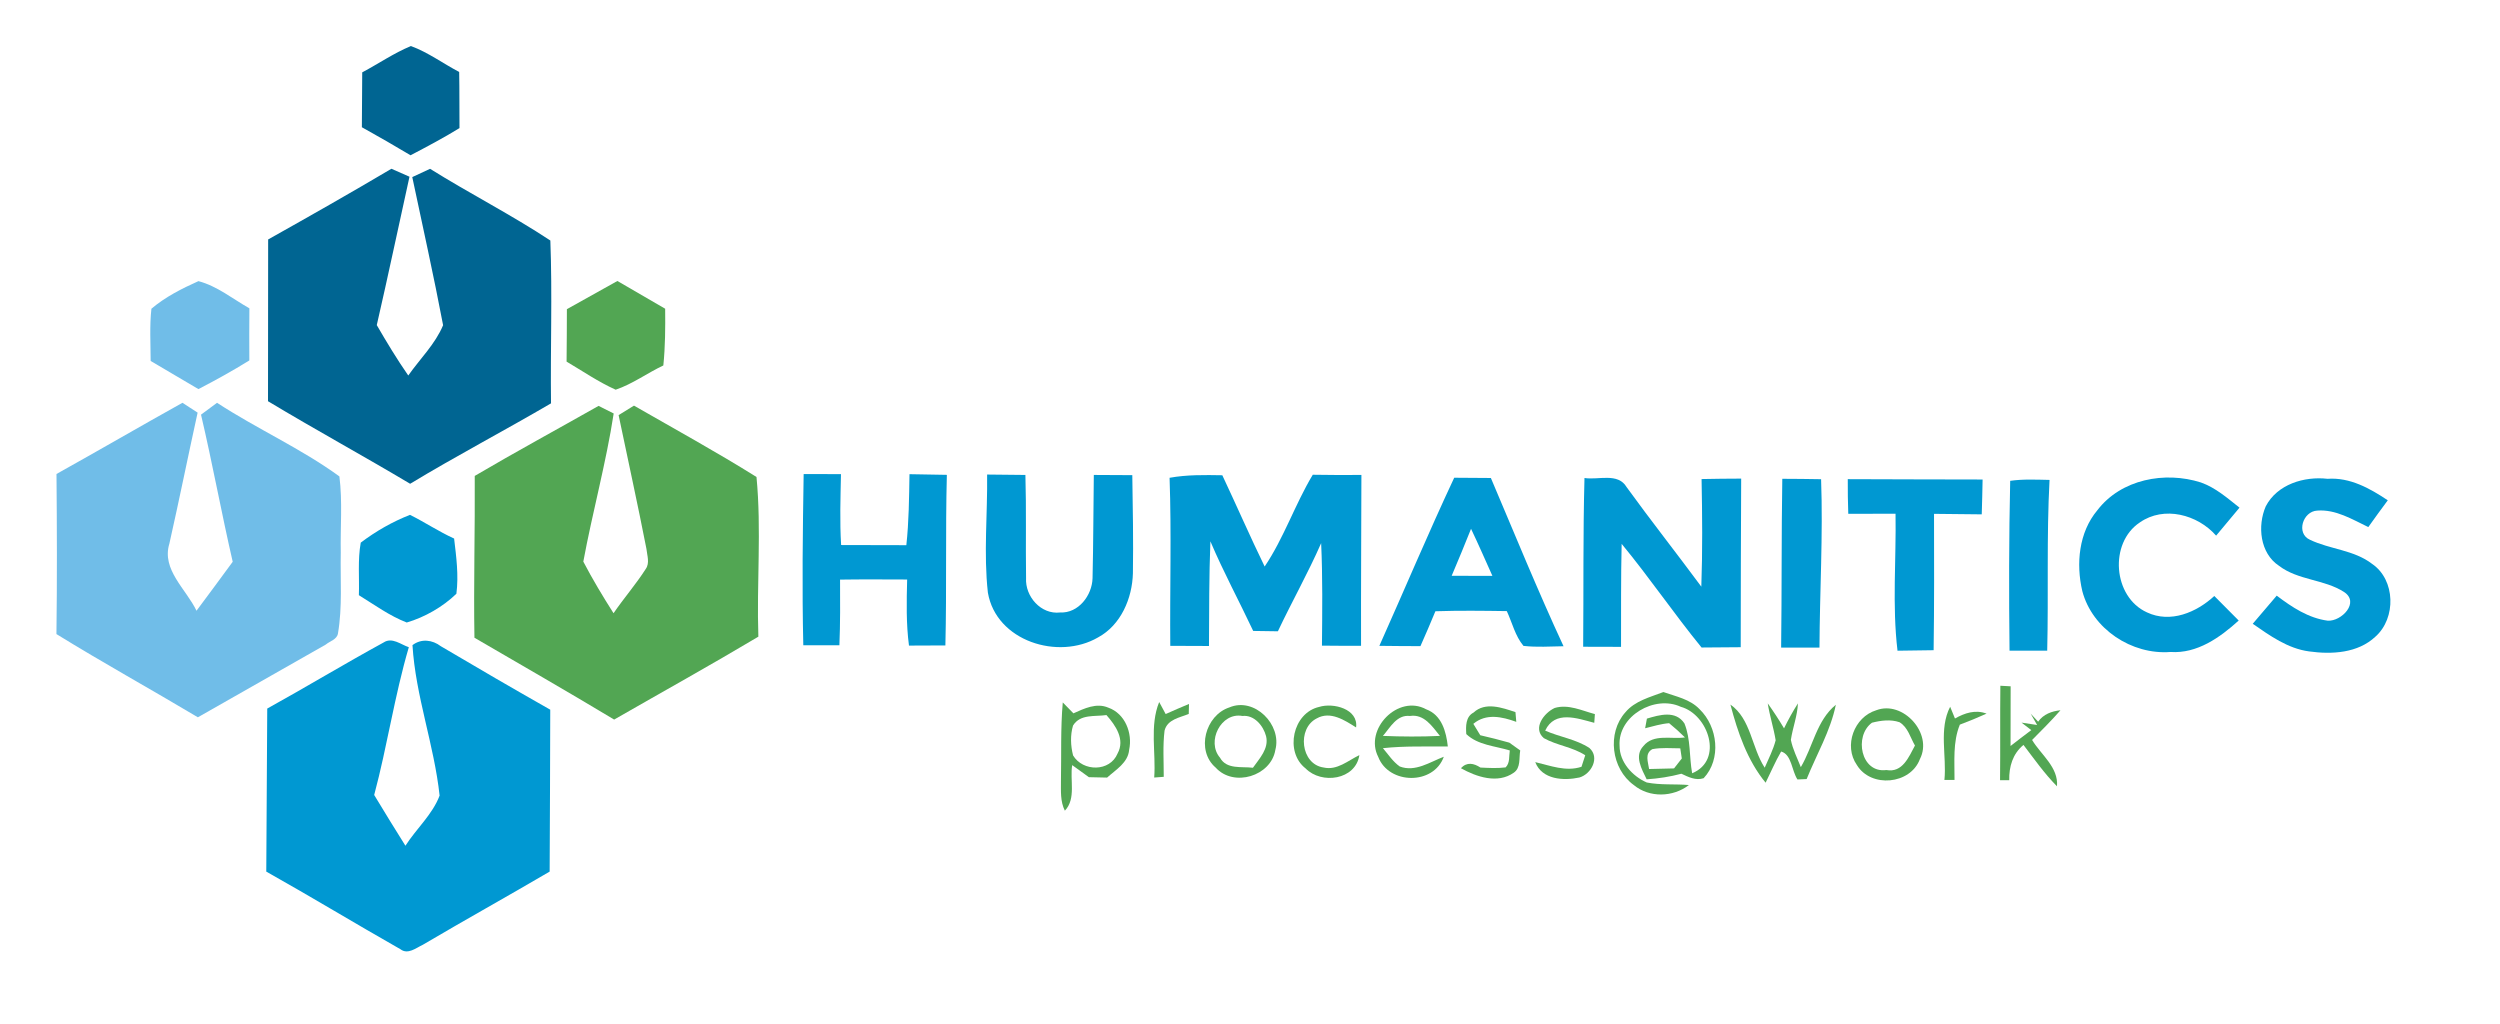 <?xml version="1.0" encoding="UTF-8" ?>
<!DOCTYPE svg PUBLIC "-//W3C//DTD SVG 1.1//EN" "http://www.w3.org/Graphics/SVG/1.1/DTD/svg11.dtd">
<svg width="493pt" height="202pt" viewBox="0 0 493 202" version="1.1" xmlns="http://www.w3.org/2000/svg">
<path fill="#ffffff" d=" M 0.00 0.00 L 493.00 0.00 L 493.00 202.00 L 0.00 202.00 L 0.00 0.00 Z" />
<path fill="#006592" d=" M 71.43 14.27 C 74.64 12.56 77.66 10.48 81.03 9.08 C 84.42 10.32 87.36 12.52 90.55 14.19 C 90.62 17.88 90.58 21.57 90.61 25.26 C 87.48 27.19 84.22 28.91 80.96 30.62 C 77.79 28.73 74.59 26.88 71.36 25.09 C 71.39 21.49 71.40 17.88 71.43 14.27 Z" />
<path fill="#006592" d=" M 52.88 47.22 C 61.03 42.65 69.15 38.04 77.19 33.28 C 78.38 33.80 79.57 34.32 80.75 34.85 C 78.59 44.60 76.54 54.38 74.30 64.11 C 76.26 67.49 78.28 70.84 80.51 74.05 C 82.82 70.77 85.83 67.85 87.38 64.13 C 85.53 54.36 83.35 44.65 81.30 34.92 C 82.47 34.37 83.64 33.83 84.81 33.29 C 92.61 38.17 100.86 42.36 108.53 47.43 C 108.93 58.11 108.53 68.84 108.66 79.54 C 99.46 84.93 90.00 89.88 80.88 95.40 C 71.59 89.86 62.10 84.69 52.85 79.12 C 52.86 68.48 52.87 57.85 52.88 47.22 Z" />
<path fill="#70bde8" d=" M 29.86 60.88 C 32.59 58.56 35.87 56.90 39.13 55.44 C 42.83 56.41 45.88 58.94 49.18 60.80 C 49.15 64.22 49.15 67.65 49.17 71.08 C 45.90 73.10 42.54 74.97 39.13 76.73 C 36.00 74.87 32.84 73.05 29.71 71.18 C 29.70 67.75 29.48 64.30 29.86 60.88 Z" />
<path fill="#52a653" d=" M 111.79 60.97 C 115.12 59.13 118.44 57.28 121.75 55.41 C 124.89 57.23 128.02 59.06 131.17 60.88 C 131.21 64.61 131.19 68.35 130.81 72.07 C 127.63 73.57 124.75 75.72 121.41 76.85 C 118.01 75.32 114.92 73.20 111.73 71.31 C 111.77 67.86 111.78 64.42 111.79 60.97 Z" />
<path fill="#70bde8" d=" M 11.14 93.47 C 19.45 88.84 27.67 84.06 35.98 79.43 C 36.97 80.08 37.97 80.72 38.97 81.37 C 37.08 89.97 35.34 98.61 33.40 107.21 C 31.82 112.34 36.73 116.19 38.75 120.44 C 41.14 117.23 43.53 114.01 45.89 110.78 C 43.67 101.14 41.90 91.40 39.64 81.77 C 40.69 80.99 41.74 80.21 42.80 79.43 C 50.66 84.57 59.35 88.43 66.93 93.95 C 67.56 98.93 67.10 103.98 67.20 108.99 C 67.09 114.30 67.55 119.68 66.64 124.95 C 66.44 126.11 65.03 126.44 64.24 127.11 C 55.83 131.90 47.43 136.68 39.02 141.45 C 29.76 135.92 20.31 130.71 11.13 125.04 C 11.27 114.52 11.23 103.99 11.14 93.47 Z" />
<path fill="#52a653" d=" M 93.62 93.85 C 101.68 89.11 109.90 84.65 118.04 80.04 C 119.03 80.54 120.03 81.04 121.02 81.54 C 119.51 91.36 116.84 100.97 115.03 110.75 C 116.85 114.24 118.88 117.61 120.99 120.93 C 123.02 117.96 125.40 115.23 127.34 112.20 C 128.17 111.02 127.61 109.54 127.48 108.25 C 125.76 99.43 123.82 90.66 121.99 81.86 C 123.00 81.23 124.01 80.61 125.02 79.99 C 133.10 84.64 141.29 89.12 149.18 94.06 C 150.19 104.49 149.19 115.06 149.55 125.55 C 140.16 131.15 130.60 136.45 121.11 141.90 C 111.99 136.41 102.76 131.12 93.56 125.76 C 93.38 115.13 93.69 104.49 93.62 93.85 Z" />
<path fill="#0098d2" d=" M 158.48 93.48 C 160.93 93.48 163.39 93.49 165.84 93.50 C 165.75 98.15 165.58 102.82 165.87 107.48 C 170.16 107.49 174.44 107.50 178.73 107.51 C 179.24 102.86 179.27 98.18 179.35 93.51 C 181.80 93.55 184.26 93.58 186.72 93.64 C 186.43 104.85 186.70 116.07 186.43 127.28 C 184.04 127.28 181.64 127.29 179.25 127.31 C 178.68 122.99 178.78 118.63 178.89 114.28 C 174.48 114.27 170.07 114.23 165.66 114.30 C 165.68 118.61 165.71 122.93 165.53 127.24 C 163.15 127.23 160.78 127.23 158.41 127.24 C 158.15 115.99 158.30 104.73 158.48 93.48 Z" />
<path fill="#0098d2" d=" M 194.66 93.58 C 197.17 93.60 199.69 93.62 202.21 93.66 C 202.41 100.44 202.24 107.22 202.34 113.99 C 202.13 117.62 205.28 121.23 209.06 120.78 C 212.68 120.96 215.36 117.40 215.45 114.03 C 215.61 107.24 215.61 100.45 215.70 93.66 C 218.23 93.66 220.76 93.68 223.29 93.70 C 223.39 100.14 223.51 106.59 223.41 113.04 C 223.28 117.99 221.05 123.26 216.53 125.70 C 208.69 130.26 196.44 126.44 194.81 116.86 C 193.95 109.14 194.76 101.33 194.66 93.58 Z" />
<path fill="#0098d2" d=" M 230.64 94.22 C 234.07 93.60 237.56 93.66 241.04 93.72 C 243.86 99.71 246.50 105.77 249.39 111.72 C 253.21 106.05 255.36 99.47 258.88 93.62 C 262.08 93.68 265.27 93.68 268.47 93.66 C 268.45 104.89 268.37 116.12 268.40 127.35 C 265.83 127.36 263.26 127.35 260.69 127.32 C 260.75 120.58 260.84 113.84 260.53 107.11 C 257.94 113.02 254.76 118.65 252.00 124.49 C 250.37 124.47 248.75 124.45 247.13 124.42 C 244.35 118.51 241.24 112.76 238.69 106.75 C 238.42 113.62 238.45 120.51 238.41 127.39 C 235.87 127.38 233.32 127.37 230.78 127.36 C 230.68 116.31 231.03 105.26 230.64 94.22 Z" />
<path fill="#0098d2" d=" M 286.77 94.21 C 289.18 94.24 291.59 94.26 294.00 94.26 C 298.71 105.35 303.26 116.51 308.33 127.44 C 305.69 127.48 303.05 127.67 300.43 127.37 C 298.79 125.42 298.21 122.80 297.14 120.51 C 292.44 120.44 287.75 120.38 283.06 120.54 C 282.11 122.85 281.12 125.14 280.11 127.42 C 277.41 127.41 274.71 127.40 272.01 127.36 C 276.95 116.32 281.64 105.16 286.77 94.21 Z" />
<path fill="#0098d2" d=" M 364.38 94.49 C 373.24 94.49 382.10 94.58 390.97 94.56 C 390.92 96.85 390.88 99.14 390.80 101.43 C 387.66 101.38 384.52 101.36 381.39 101.33 C 381.41 110.30 381.44 119.26 381.31 128.22 C 378.94 128.24 376.56 128.27 374.19 128.32 C 373.12 119.37 373.95 110.30 373.80 101.31 C 370.69 101.30 367.58 101.30 364.48 101.32 C 364.40 99.04 364.37 96.77 364.38 94.49 Z" />
<path fill="#0098d2" d=" M 413.60 100.62 C 418.28 94.49 426.92 92.88 434.01 95.14 C 436.91 96.16 439.25 98.23 441.63 100.11 C 440.10 101.96 438.55 103.79 437.02 105.63 C 433.36 101.46 426.74 99.70 421.98 103.02 C 415.86 107.08 416.68 117.73 423.38 120.76 C 428.01 122.95 433.16 120.77 436.66 117.53 C 438.27 119.14 439.87 120.75 441.47 122.37 C 437.78 125.72 433.27 128.93 428.02 128.57 C 420.39 129.17 412.60 124.05 410.63 116.56 C 409.37 111.17 409.93 105.00 413.60 100.62 Z" />
<path fill="#0098d2" d=" M 446.81 99.84 C 449.06 95.51 454.39 93.89 458.99 94.42 C 463.39 94.10 467.34 96.30 470.87 98.66 C 469.57 100.41 468.29 102.16 467.03 103.94 C 463.86 102.42 460.60 100.41 456.96 100.69 C 454.10 100.83 452.74 105.21 455.52 106.44 C 459.47 108.34 464.21 108.44 467.78 111.20 C 472.40 114.35 472.55 121.90 468.44 125.54 C 464.98 128.81 459.83 129.08 455.36 128.46 C 451.16 127.90 447.63 125.36 444.24 123.01 C 445.81 121.16 447.40 119.31 448.97 117.46 C 451.96 119.73 455.23 121.90 459.04 122.40 C 461.74 122.56 465.41 118.79 462.23 116.73 C 458.32 114.22 453.17 114.45 449.41 111.57 C 445.66 109.09 445.13 103.71 446.81 99.84 Z" />
<path fill="#0098d2" d=" M 312.20 127.54 C 312.30 116.44 312.16 105.35 312.46 94.26 C 315.19 94.71 319.05 93.14 320.77 96.06 C 325.57 102.69 330.64 109.11 335.50 115.69 C 335.75 108.62 335.69 101.54 335.55 94.47 C 338.15 94.41 340.75 94.39 343.36 94.38 C 343.30 105.46 343.28 116.55 343.27 127.63 C 340.69 127.65 338.12 127.66 335.55 127.69 C 330.11 121.03 325.27 113.89 319.79 107.25 C 319.63 114.02 319.69 120.79 319.67 127.56 C 317.18 127.57 314.69 127.56 312.20 127.54 Z" />
<path fill="#0098d2" d=" M 351.24 127.70 C 351.38 116.60 351.29 105.51 351.47 94.42 C 354.02 94.43 356.57 94.45 359.12 94.50 C 359.52 105.58 358.85 116.64 358.80 127.71 C 356.27 127.71 353.75 127.71 351.24 127.70 Z" />
<path fill="#0098d2" d=" M 396.41 94.82 C 398.97 94.45 401.58 94.59 404.17 94.64 C 403.57 105.85 403.98 117.09 403.71 128.31 C 401.23 128.31 398.75 128.31 396.28 128.31 C 396.15 117.15 396.16 105.98 396.41 94.82 Z" />
<path fill="#0098d2" d=" M 71.14 107.01 C 74.09 104.77 77.39 102.88 80.85 101.53 C 83.80 102.99 86.54 104.84 89.55 106.20 C 89.98 109.80 90.47 113.46 90.00 117.09 C 87.32 119.68 83.77 121.71 80.21 122.76 C 76.82 121.45 73.85 119.27 70.77 117.37 C 70.89 113.92 70.52 110.43 71.14 107.01 Z" />
<path fill="#ffffff" d=" M 286.27 113.55 C 287.56 110.47 288.87 107.39 290.09 104.28 C 291.55 107.35 292.91 110.46 294.30 113.56 C 291.62 113.55 288.94 113.55 286.27 113.55 Z" />
<path fill="#0098d2" d=" M 75.64 126.70 C 77.31 125.59 79.05 127.11 80.62 127.63 C 77.80 137.21 76.37 147.13 73.79 156.77 C 75.80 160.13 77.88 163.46 79.95 166.78 C 82.09 163.43 85.29 160.61 86.69 156.89 C 85.62 146.90 81.95 137.25 81.34 127.22 C 83.08 125.89 85.26 126.16 86.94 127.44 C 94.09 131.67 101.28 135.85 108.51 139.95 C 108.48 150.59 108.45 161.23 108.39 171.88 C 100.09 176.75 91.67 181.42 83.38 186.31 C 82.03 186.94 80.43 188.31 78.97 187.19 C 70.11 182.16 61.40 176.87 52.51 171.88 C 52.58 161.17 52.62 150.45 52.70 139.73 C 60.39 135.47 67.93 130.92 75.64 126.70 Z" />
<path fill="#52a653" d=" M 394.47 135.23 C 394.98 135.26 396.00 135.31 396.50 135.34 C 396.50 139.26 396.48 143.19 396.48 147.11 C 397.83 146.05 399.19 145.01 400.57 143.98 C 399.93 143.48 399.29 142.98 398.65 142.50 L 401.72 142.97 L 400.44 140.72 C 400.92 141.26 401.41 141.79 401.92 142.32 C 402.96 140.83 404.61 140.25 406.33 140.06 C 404.55 142.10 402.63 144.00 400.73 145.92 C 402.49 148.86 405.95 151.29 405.64 155.06 C 403.17 152.56 401.15 149.68 399.03 146.90 C 396.89 148.66 396.17 151.19 396.22 153.86 C 395.77 153.86 394.86 153.85 394.41 153.85 C 394.48 147.64 394.40 141.44 394.47 135.23 Z" />
<path fill="#52a653" d=" M 320.53 140.46 C 322.41 138.20 325.39 137.49 328.02 136.47 C 330.49 137.35 333.28 137.87 335.16 139.86 C 338.75 143.33 339.49 149.69 335.96 153.46 C 334.40 153.98 332.94 153.22 331.57 152.58 C 329.32 153.18 327.03 153.53 324.72 153.68 C 323.77 151.69 322.21 149.09 324.08 147.12 C 326.08 144.65 329.57 145.82 332.27 145.42 C 331.28 144.43 330.24 143.49 329.15 142.61 C 327.54 142.74 325.99 143.22 324.42 143.61 C 324.51 143.13 324.68 142.18 324.77 141.71 C 327.26 140.97 330.43 140.03 332.17 142.66 C 333.43 145.77 333.10 149.23 333.69 152.49 C 339.95 149.91 336.89 140.88 331.45 139.38 C 326.32 136.99 319.01 141.18 319.38 147.07 C 319.37 150.29 321.92 153.08 324.75 154.31 C 327.48 154.85 330.28 154.57 333.05 154.81 C 329.93 157.23 325.25 157.36 322.18 154.81 C 317.75 151.61 316.86 144.55 320.53 140.46 Z" />
<path fill="#52a653" d=" M 209.22 153.97 C 209.32 148.81 209.13 143.65 209.58 138.52 C 210.10 139.05 211.16 140.13 211.68 140.67 C 213.81 139.72 216.22 138.54 218.56 139.55 C 221.87 140.71 223.37 144.59 222.67 147.85 C 222.46 150.41 220.03 151.79 218.32 153.34 C 217.42 153.32 215.63 153.28 214.73 153.26 C 213.63 152.47 212.54 151.67 211.44 150.88 C 210.94 153.81 212.26 157.48 209.99 159.87 C 209.06 158.04 209.23 155.95 209.22 153.97 Z" />
<path fill="#52a653" d=" M 227.61 153.33 C 227.98 148.40 226.68 143.14 228.59 138.44 C 228.91 139.03 229.55 140.22 229.87 140.81 C 231.39 140.13 232.92 139.46 234.47 138.82 C 234.45 139.31 234.43 140.29 234.42 140.79 C 232.62 141.53 230.20 141.86 229.65 144.08 C 229.28 147.10 229.50 150.15 229.49 153.19 C 229.02 153.22 228.08 153.30 227.61 153.33 Z" />
<path fill="#52a653" d=" M 242.44 139.50 C 247.38 137.40 252.82 142.90 251.50 147.88 C 250.65 153.06 243.28 155.30 239.73 151.37 C 235.79 147.99 237.70 141.04 242.44 139.50 Z" />
<path fill="#52a653" d=" M 257.47 151.54 C 253.27 148.28 254.93 140.56 260.15 139.40 C 262.92 138.53 267.90 139.80 267.42 143.45 C 265.17 142.03 262.35 140.15 259.66 141.67 C 255.74 143.63 256.49 150.72 261.01 151.35 C 263.67 151.97 265.83 149.98 268.07 148.91 C 267.32 153.82 260.60 154.73 257.47 151.54 Z" />
<path fill="#52a653" d=" M 271.79 149.27 C 268.96 143.78 275.73 136.86 281.23 139.87 C 284.31 141.00 285.19 144.28 285.51 147.20 C 281.24 147.24 276.96 147.08 272.71 147.54 C 273.77 148.78 274.68 150.20 276.03 151.15 C 279.09 152.31 281.97 150.27 284.72 149.23 C 282.70 154.87 273.89 154.72 271.79 149.27 Z" />
<path fill="#52a653" d=" M 290.58 140.52 C 292.91 138.35 296.23 139.56 298.85 140.43 C 298.89 140.91 298.97 141.87 299.01 142.35 C 296.20 141.33 293.06 140.63 290.54 142.74 C 290.88 143.31 291.56 144.43 291.91 144.99 C 293.83 145.42 295.74 145.92 297.64 146.45 C 298.18 146.83 299.25 147.61 299.79 147.99 C 299.52 149.46 299.93 151.42 298.51 152.38 C 295.33 154.62 291.16 153.21 288.09 151.49 C 289.27 150.21 290.64 150.51 291.94 151.36 C 293.59 151.44 295.26 151.54 296.91 151.33 C 297.80 150.44 297.55 149.11 297.73 147.99 C 294.83 147.10 291.44 146.95 289.15 144.76 C 289.05 143.24 289.01 141.34 290.58 140.52 Z" />
<path fill="#52a653" d=" M 306.59 139.61 C 309.28 138.81 311.95 140.14 314.51 140.82 C 314.48 141.25 314.42 142.11 314.39 142.54 C 311.05 141.66 306.62 140.01 304.71 144.08 C 307.56 145.34 310.82 145.78 313.44 147.51 C 315.54 149.39 313.81 152.64 311.47 153.32 C 308.35 154.00 304.09 153.76 302.75 150.29 C 305.73 150.98 308.80 152.23 311.87 151.21 C 312.05 150.64 312.43 149.51 312.61 148.94 C 310.11 147.30 307.02 147.01 304.44 145.56 C 302.17 143.61 304.49 140.57 306.59 139.61 Z" />
<path fill="#52a653" d=" M 370.00 140.06 C 375.26 138.05 381.22 144.63 378.61 149.68 C 376.74 154.73 368.93 155.43 366.17 150.85 C 363.53 147.07 365.62 141.39 370.00 140.06 Z" />
<path fill="#52a653" d=" M 341.24 138.94 C 345.31 141.79 345.41 147.43 348.00 151.39 C 348.77 149.61 349.67 147.87 350.16 145.98 C 349.76 143.53 348.98 141.16 348.60 138.71 C 349.74 140.30 350.81 141.94 351.81 143.63 C 352.64 141.94 353.54 140.29 354.55 138.71 C 354.45 141.17 353.52 143.48 353.16 145.90 C 353.53 147.78 354.43 149.50 355.12 151.28 C 357.52 147.24 358.23 142.07 362.03 138.98 C 360.96 144.17 358.23 148.77 356.27 153.63 C 355.82 153.65 354.91 153.69 354.46 153.71 C 353.33 152.03 353.33 148.78 351.24 148.20 C 350.08 150.18 349.20 152.30 348.18 154.35 C 344.57 149.96 342.66 144.36 341.24 138.94 Z" />
<path fill="#52a653" d=" M 383.44 153.81 C 383.91 149.05 382.30 143.78 384.57 139.37 C 384.81 139.95 385.28 141.11 385.52 141.69 C 387.45 140.60 389.57 139.89 391.75 140.73 C 390.01 141.52 388.25 142.23 386.48 142.90 C 385.07 146.37 385.46 150.15 385.43 153.80 C 384.93 153.80 383.94 153.81 383.44 153.81 Z" />
<path fill="#ffffff" d=" M 272.71 145.12 C 274.15 143.47 275.44 140.89 278.04 141.19 C 280.83 140.75 282.45 143.26 283.95 145.12 C 280.20 145.30 276.46 145.27 272.71 145.12 Z" />
<path fill="#ffffff" d=" M 211.60 143.08 C 213.03 140.76 215.90 141.35 218.19 141.01 C 219.99 143.05 221.92 145.81 220.38 148.60 C 218.88 152.23 213.55 152.21 211.61 148.97 C 211.12 147.06 211.04 144.97 211.60 143.08 Z" />
<path fill="#ffffff" d=" M 240.58 149.41 C 237.86 146.25 240.78 140.40 245.01 141.19 C 247.33 140.93 249.14 143.12 249.67 145.18 C 250.27 147.62 248.36 149.57 247.08 151.40 C 244.84 151.12 241.88 151.78 240.58 149.41 Z" />
<path fill="#ffffff" d=" M 369.15 142.52 C 370.90 142.07 372.83 141.82 374.58 142.42 C 376.24 143.40 376.71 145.45 377.63 147.02 C 376.42 149.27 375.17 152.44 372.00 151.85 C 366.95 152.53 365.57 145.13 369.15 142.52 Z" />
<path fill="#ffffff" d=" M 325.85 147.73 C 327.66 147.39 329.51 147.56 331.35 147.57 C 331.42 148.07 331.58 149.07 331.65 149.57 C 331.27 150.06 330.50 151.04 330.12 151.53 C 328.47 151.58 326.83 151.62 325.20 151.65 C 325.01 150.26 324.28 148.60 325.85 147.73 Z" />
</svg>
